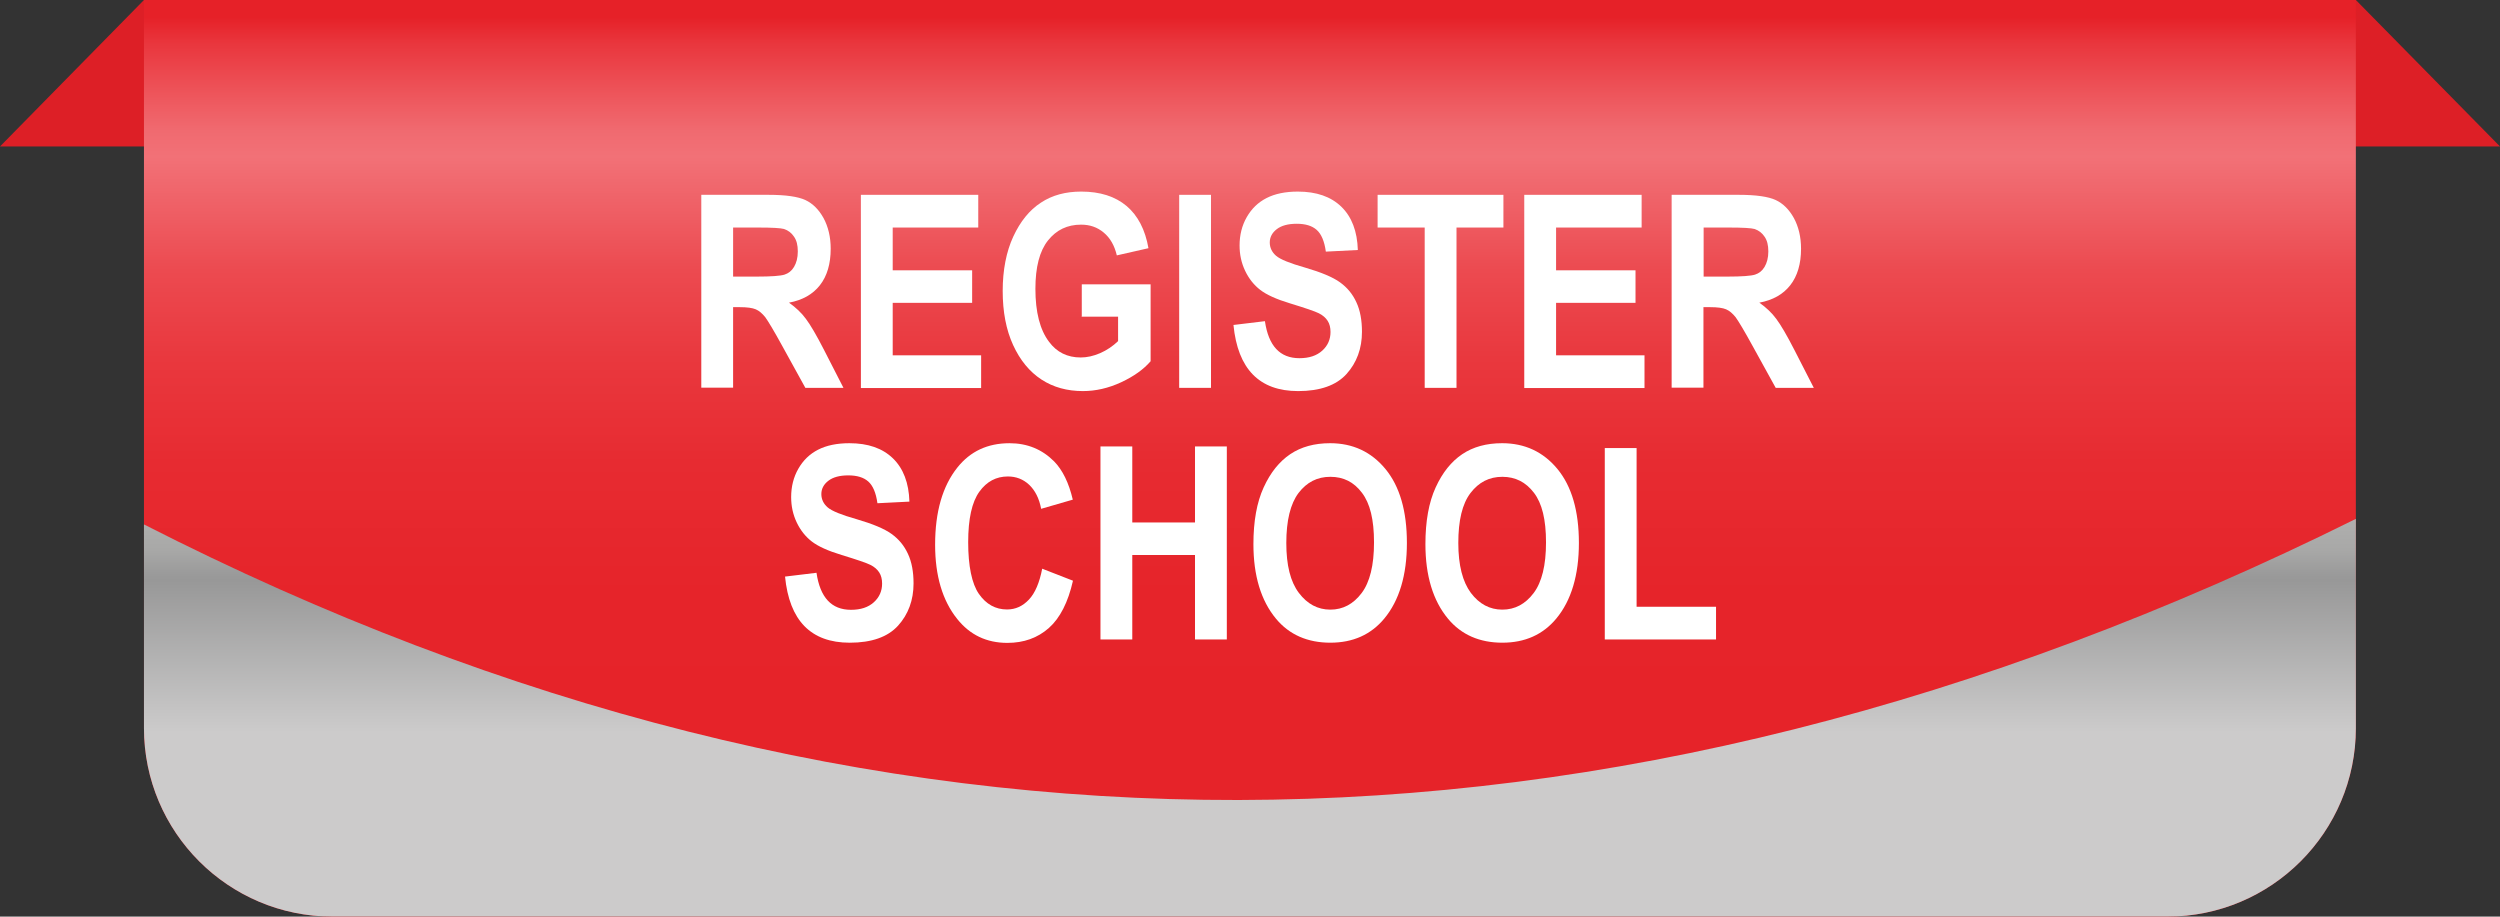 <?xml version="1.0" encoding="UTF-8"?>
<svg id="Layer_2" data-name="Layer 2" xmlns="http://www.w3.org/2000/svg" xmlns:xlink="http://www.w3.org/1999/xlink" viewBox="0 0 139.1 51">
  <rect x="0" y="0" width="139.1" height="51" fill="#333333" stroke="none"/>
  <defs>
    <style>
      .cls-1 {
        fill: url(#linear-gradient-2);
      }

      .cls-2 {
        fill: #fff;
      }

      .cls-3 {
        fill: #dd1f26;
      }

      .cls-4 {
        fill: url(#linear-gradient);
      }
    </style>
    <linearGradient id="linear-gradient" x1="69.55" y1=".96" x2="69.55" y2="49.57" gradientUnits="userSpaceOnUse">
      <stop offset="0" stop-color="#e62128"/>
      <stop offset=".03" stop-color="#e9363d"/>
      <stop offset=".09" stop-color="#ee565c"/>
      <stop offset=".13" stop-color="#f06a70"/>
      <stop offset=".16" stop-color="#f27177"/>
      <stop offset=".21" stop-color="#ef6268"/>
      <stop offset=".29" stop-color="#ec4a50"/>
      <stop offset=".39" stop-color="#e9383e"/>
      <stop offset=".51" stop-color="#e72b31"/>
      <stop offset=".66" stop-color="#e6242a"/>
      <stop offset=".99" stop-color="#e62228"/>
    </linearGradient>
    <linearGradient id="linear-gradient-2" x1="69.55" y1="25.55" x2="69.55" y2="46.64" gradientUnits="userSpaceOnUse">
      <stop offset="0" stop-color="#b3b3b2"/>
      <stop offset=".15" stop-color="#b0b0af"/>
      <stop offset=".24" stop-color="#a8a8a7"/>
      <stop offset=".31" stop-color="#999"/>
      <stop offset=".32" stop-color="#989898"/>
      <stop offset=".72" stop-color="#cccbcb"/>
    </linearGradient>
  </defs>
  <g id="Layer_1-2" data-name="Layer 1">
    <g>
      <polygon class="cls-3" points="139.1 8.15 0 8.15 8.01 0 131.08 0 139.1 8.15"/>
      <path class="cls-4" d="M8.01,0h123.07v40.51c0,5.79-4.7,10.49-10.49,10.49H18.5c-5.79,0-10.49-4.7-10.49-10.49V0h0Z"/>
      <path class="cls-1" d="M18.5,51h102.09c5.79,0,10.49-4.7,10.49-10.49v-11.64c-41.88,20.8-82.9,20.81-123.07.31v11.33c0,5.79,4.7,10.49,10.49,10.49Z"/>
    </g>
    <g>
      <path class="cls-2" d="M39.02,21.58v-10.74h3.74c.96,0,1.64.1,2.05.29.41.19.75.53,1.01,1,.26.48.4,1.05.4,1.71,0,.84-.2,1.52-.6,2.03-.4.51-.97.83-1.72.97.38.27.7.57.94.9.25.33.59.91,1.02,1.75l1.07,2.09h-2.12l-1.29-2.34c-.46-.84-.78-1.37-.94-1.59-.17-.21-.34-.36-.53-.44-.19-.08-.48-.12-.89-.12h-.37v4.48h-1.77ZM40.79,15.39h1.32c.81,0,1.32-.04,1.54-.11.22-.07.4-.21.53-.43s.21-.5.21-.86-.07-.62-.21-.82c-.14-.21-.32-.35-.56-.43-.17-.05-.65-.08-1.44-.08h-1.39v2.72Z"/>
      <path class="cls-2" d="M47.9,21.58v-10.74h6.53v1.82h-4.76v2.38h4.42v1.81h-4.42v2.92h4.92v1.82h-6.69Z"/>
      <path class="cls-2" d="M60.19,17.64v-1.82h3.83v4.28c-.39.45-.93.84-1.64,1.17s-1.42.49-2.13.49c-.87,0-1.64-.21-2.3-.64-.66-.43-1.19-1.07-1.58-1.92-.39-.85-.58-1.85-.58-3.01s.2-2.19.59-3.03c.39-.84.9-1.47,1.53-1.88.63-.42,1.38-.62,2.25-.62,1.05,0,1.89.27,2.52.8.63.53,1.04,1.32,1.22,2.35l-1.76.4c-.13-.55-.37-.97-.73-1.27s-.77-.44-1.26-.44c-.76,0-1.37.29-1.84.88-.47.59-.7,1.49-.7,2.69,0,1.29.25,2.28.76,2.95.43.58,1.02.87,1.76.87.35,0,.71-.08,1.08-.24.37-.16.71-.39,1-.67v-1.36h-2.04Z"/>
      <path class="cls-2" d="M65.61,21.58v-10.74h1.77v10.74h-1.77Z"/>
      <path class="cls-2" d="M68.64,18.08l1.74-.21c.2,1.37.83,2.06,1.92,2.06.54,0,.96-.14,1.27-.42.31-.28.46-.63.46-1.04,0-.24-.05-.45-.16-.62s-.27-.31-.49-.42c-.22-.11-.75-.29-1.6-.55-.76-.23-1.31-.48-1.66-.75-.35-.27-.63-.62-.84-1.06-.21-.44-.31-.91-.31-1.41,0-.58.13-1.11.4-1.58.27-.47.63-.82,1.1-1.06s1.05-.36,1.74-.36c1.04,0,1.84.28,2.42.84s.89,1.37.92,2.41l-1.78.09c-.08-.58-.25-.98-.51-1.21s-.63-.34-1.11-.34-.85.1-1.11.3c-.26.2-.39.45-.39.74s.12.54.35.74c.23.2.77.42,1.62.66.89.26,1.54.53,1.94.82.4.29.7.65.91,1.11.21.45.31,1,.31,1.64,0,.93-.29,1.72-.86,2.35-.57.63-1.47.95-2.69.95-2.16,0-3.36-1.23-3.6-3.68Z"/>
      <path class="cls-2" d="M79.27,21.58v-8.92h-2.62v-1.82h7v1.82h-2.61v8.92h-1.77Z"/>
      <path class="cls-2" d="M84.81,21.58v-10.74h6.53v1.82h-4.76v2.38h4.42v1.81h-4.42v2.92h4.92v1.82h-6.69Z"/>
      <path class="cls-2" d="M93.01,21.58v-10.74h3.74c.96,0,1.64.1,2.05.29.41.19.75.53,1.01,1,.26.48.4,1.05.4,1.71,0,.84-.2,1.52-.6,2.03-.4.51-.97.83-1.72.97.38.27.7.57.94.9.25.33.59.91,1.02,1.75l1.07,2.09h-2.12l-1.29-2.34c-.46-.84-.78-1.37-.94-1.59-.17-.21-.34-.36-.53-.44-.19-.08-.48-.12-.89-.12h-.37v4.48h-1.77ZM94.79,15.39h1.32c.81,0,1.32-.04,1.54-.11.22-.07.4-.21.53-.43s.21-.5.21-.86-.07-.62-.21-.82c-.14-.21-.32-.35-.56-.43-.17-.05-.65-.08-1.44-.08h-1.39v2.72Z"/>
      <path class="cls-2" d="M43.69,32.08l1.74-.21c.2,1.37.83,2.06,1.92,2.06.54,0,.96-.14,1.27-.42.31-.28.46-.63.46-1.04,0-.24-.05-.45-.16-.62s-.27-.31-.49-.42c-.22-.11-.75-.29-1.6-.55-.76-.23-1.31-.48-1.66-.75-.35-.27-.63-.62-.84-1.06-.21-.44-.31-.91-.31-1.41,0-.58.13-1.11.4-1.58.27-.47.63-.82,1.1-1.06s1.05-.36,1.74-.36c1.04,0,1.84.28,2.42.84s.89,1.37.92,2.41l-1.78.09c-.08-.58-.25-.98-.51-1.21s-.63-.34-1.11-.34-.85.1-1.11.3c-.26.2-.39.45-.39.74s.12.54.35.74c.23.2.77.42,1.62.66.89.26,1.54.53,1.94.82.4.29.7.65.91,1.11.21.45.31,1,.31,1.64,0,.93-.29,1.72-.86,2.35-.57.63-1.47.95-2.69.95-2.16,0-3.36-1.23-3.6-3.68Z"/>
      <path class="cls-2" d="M57.98,31.64l1.72.67c-.27,1.2-.72,2.08-1.34,2.63-.62.55-1.39.83-2.31.83-1.15,0-2.08-.44-2.79-1.33-.82-1.02-1.23-2.4-1.23-4.13,0-1.83.41-3.26,1.24-4.3.72-.9,1.68-1.35,2.9-1.35.99,0,1.81.34,2.48,1.01.47.48.82,1.19,1.04,2.13l-1.76.51c-.11-.58-.34-1.03-.67-1.34-.33-.31-.73-.46-1.18-.46-.65,0-1.18.28-1.59.85-.41.57-.62,1.5-.62,2.81s.2,2.31.6,2.88c.4.57.92.86,1.56.86.47,0,.87-.18,1.22-.55.34-.36.59-.94.74-1.73Z"/>
      <path class="cls-2" d="M61.23,35.58v-10.74h1.77v4.23h3.49v-4.23h1.77v10.74h-1.77v-4.7h-3.49v4.7h-1.77Z"/>
      <path class="cls-2" d="M69.74,30.28c0-1.28.19-2.33.57-3.16.38-.83.87-1.44,1.48-1.85s1.35-.61,2.22-.61c1.26,0,2.29.48,3.08,1.44.79.96,1.19,2.33,1.19,4.11s-.42,3.2-1.26,4.21c-.74.89-1.74,1.34-3,1.34s-2.28-.44-3.02-1.33c-.84-1.01-1.26-2.4-1.26-4.16ZM71.57,30.21c0,1.24.23,2.16.7,2.78.47.62,1.05.93,1.75.93s1.28-.31,1.74-.92c.46-.61.69-1.55.69-2.82s-.22-2.17-.67-2.76c-.45-.6-1.03-.89-1.76-.89s-1.31.3-1.77.9c-.45.6-.68,1.53-.68,2.79Z"/>
      <path class="cls-2" d="M79.31,30.28c0-1.28.19-2.33.57-3.16.38-.83.87-1.44,1.48-1.85s1.35-.61,2.22-.61c1.26,0,2.29.48,3.08,1.44.79.96,1.19,2.33,1.19,4.11s-.42,3.2-1.26,4.21c-.74.89-1.74,1.34-3,1.34s-2.28-.44-3.02-1.33c-.84-1.01-1.26-2.4-1.26-4.16ZM81.14,30.21c0,1.24.24,2.16.7,2.78.47.62,1.05.93,1.75.93s1.28-.31,1.74-.92c.46-.61.69-1.55.69-2.82s-.22-2.17-.67-2.76-1.03-.89-1.76-.89-1.31.3-1.77.9c-.46.6-.68,1.53-.68,2.79Z"/>
      <path class="cls-2" d="M89.29,35.58v-10.65h1.77v8.83h4.42v1.82h-6.2Z"/>
    </g>
  </g>
</svg>